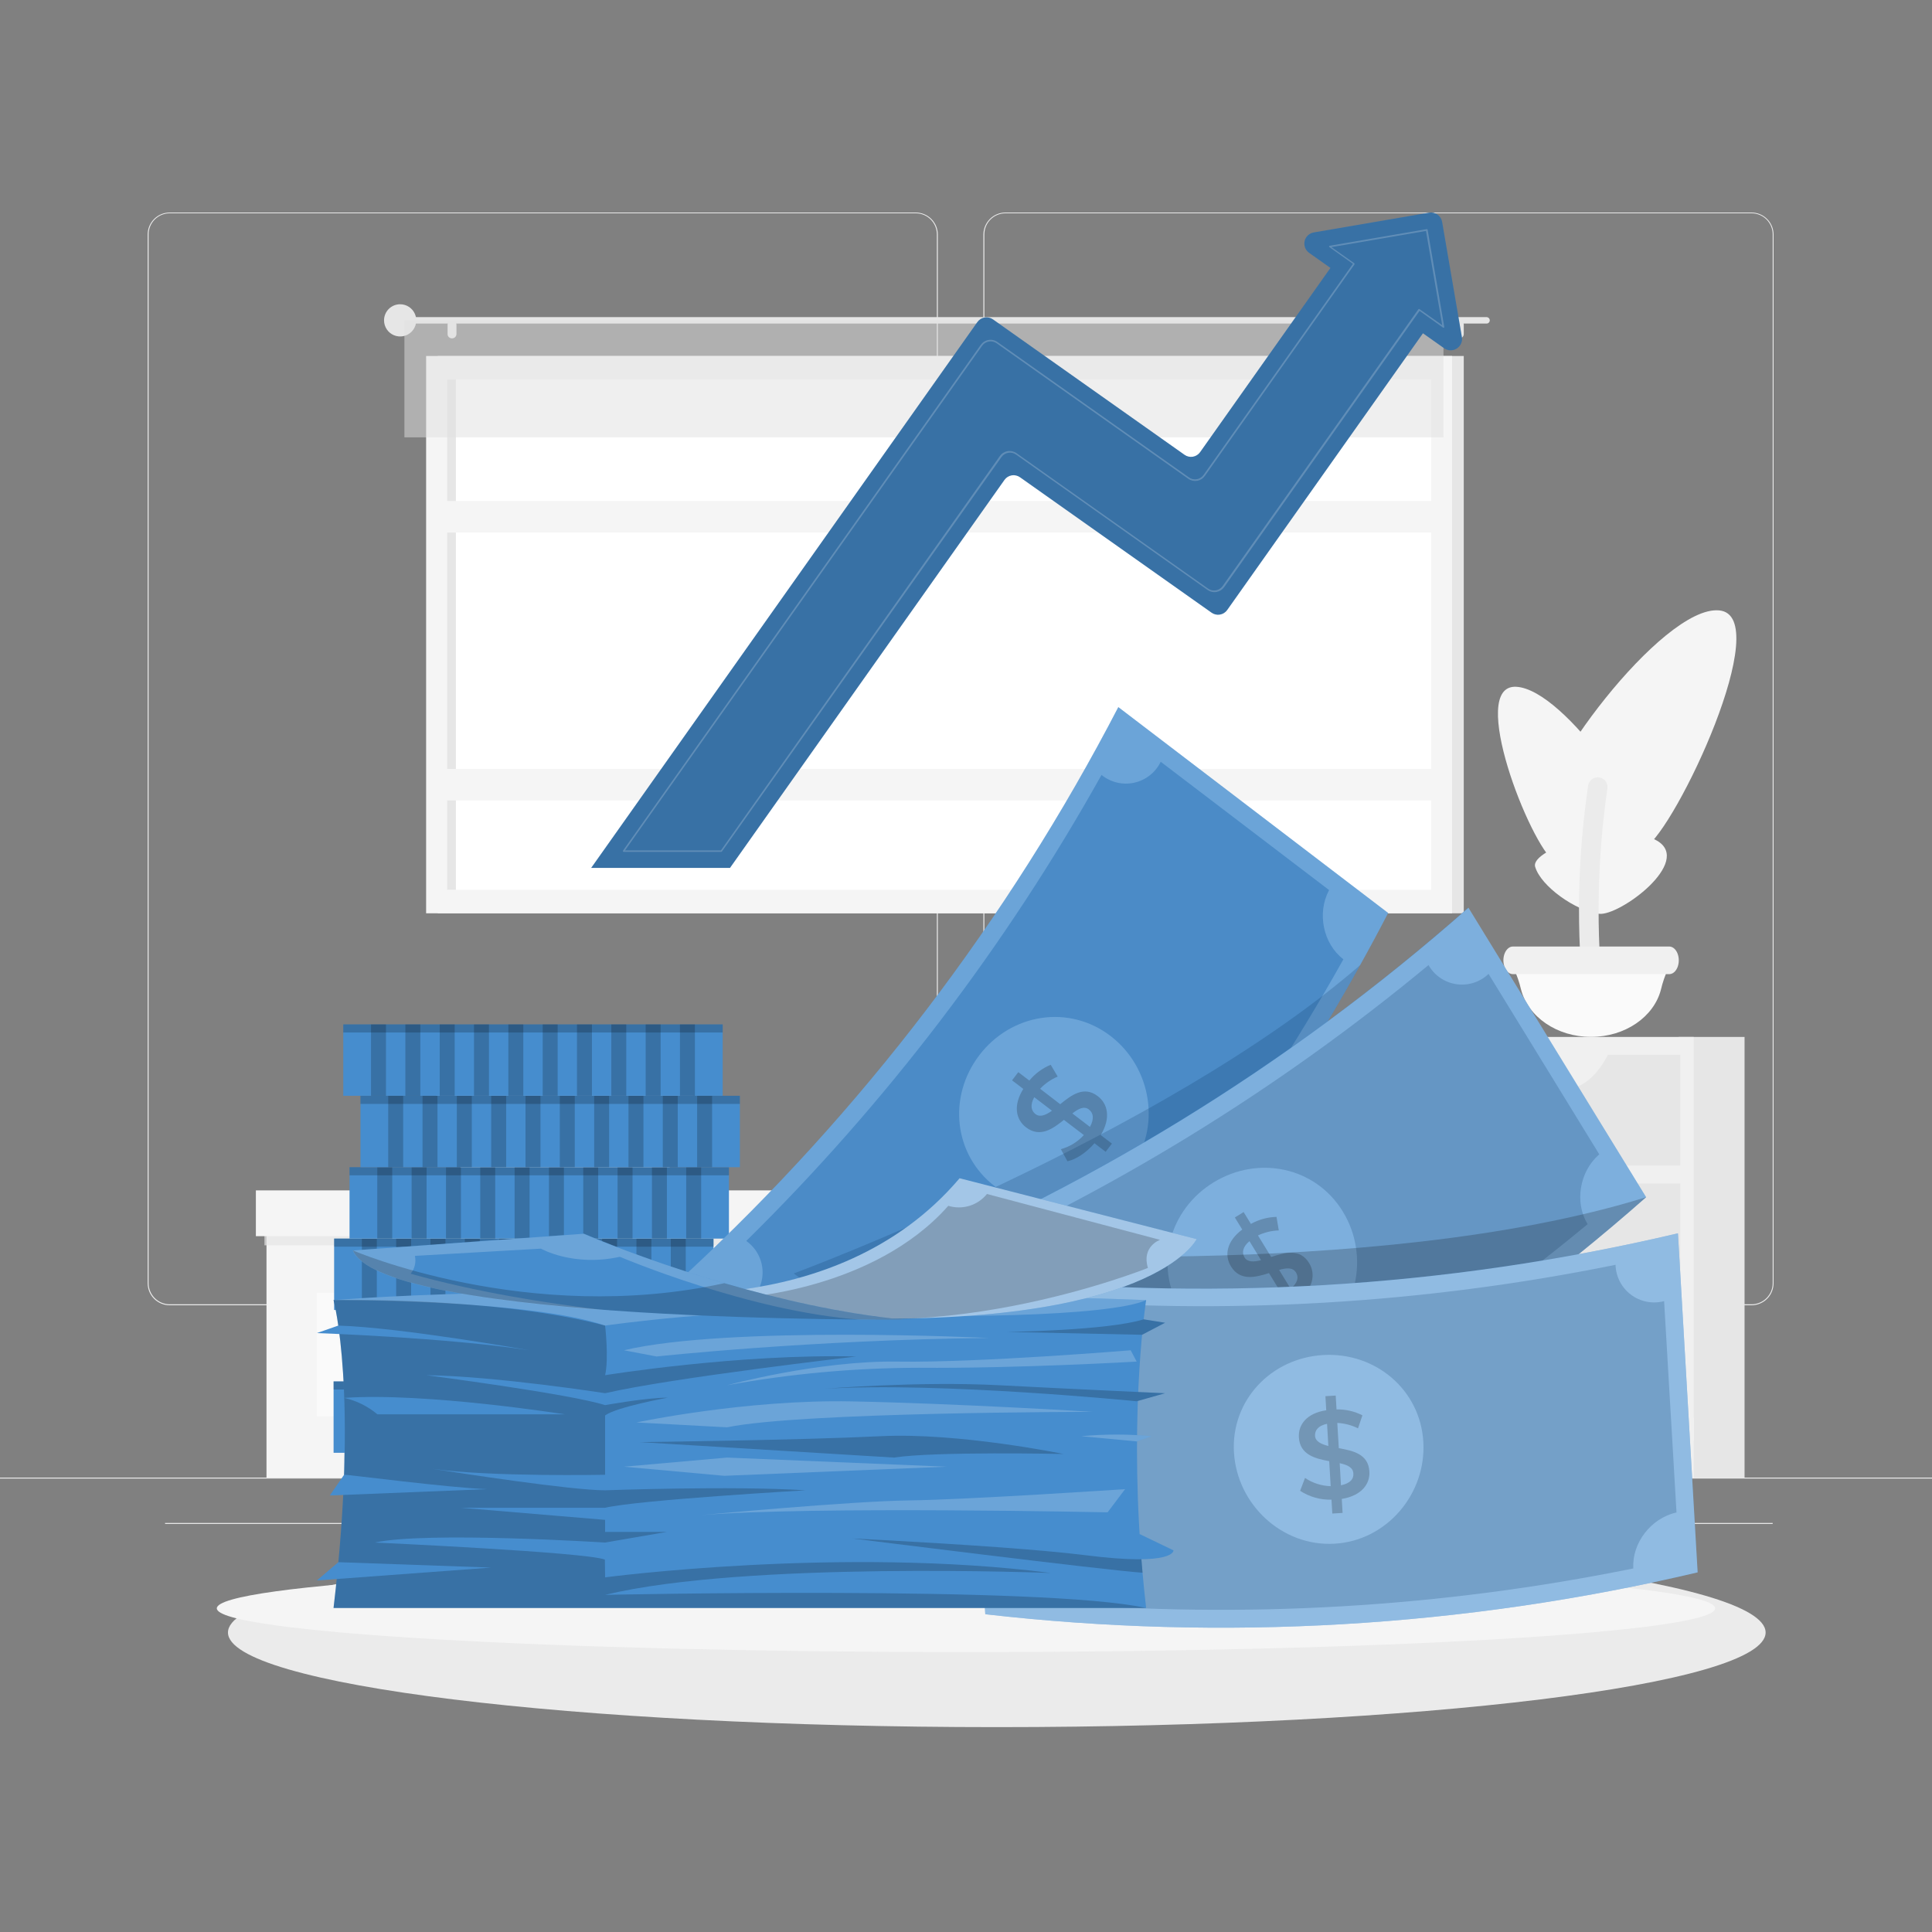 <svg xmlns="http://www.w3.org/2000/svg" width="500" height="500" viewBox="0 0 500 500" fill="none"><rect x="0" y="0" width="500" height="500" fill="#808080" stroke="none"/><path d="M257.97 446.98C367.858 446.98 456.94 436.015 456.94 422.49C456.94 408.965 367.858 398 257.97 398C148.082 398 59 408.965 59 422.49C59 436.015 148.082 446.98 257.97 446.98Z" fill="#EBEBEB"></path><path d="M500 382.4H0V382.65H500V382.4Z" fill="#EBEBEB"></path><path d="M331.22 401.211H322.53V401.461H331.22V401.211Z" fill="#EBEBEB"></path><path d="M173.22 388.779H150.04V389.029H173.22V388.779Z" fill="#EBEBEB"></path><path d="M458.77 394.141H402.1V394.391H458.77V394.141Z" fill="#EBEBEB"></path><path d="M99.39 394.141H42.72V394.391H99.39V394.141Z" fill="#EBEBEB"></path><path d="M237 337.8H43.91C42.397 337.797 40.947 337.195 39.879 336.124C38.81 335.054 38.21 333.603 38.21 332.09V60.66C38.223 59.156 38.829 57.718 39.896 56.658C40.964 55.599 42.406 55.003 43.91 55H237C238.514 55 239.967 55.602 241.038 56.672C242.108 57.743 242.71 59.196 242.71 60.71V332.09C242.71 333.604 242.108 335.057 241.038 336.128C239.967 337.198 238.514 337.8 237 337.8ZM43.91 55.2C42.464 55.203 41.077 55.779 40.056 56.803C39.034 57.826 38.46 59.214 38.46 60.66V332.09C38.46 333.536 39.034 334.924 40.056 335.947C41.077 336.971 42.464 337.547 43.91 337.55H237C238.447 337.547 239.834 336.971 240.858 335.948C241.881 334.924 242.457 333.537 242.46 332.09V60.66C242.457 59.213 241.881 57.825 240.858 56.802C239.834 55.779 238.447 55.203 237 55.2H43.91Z" fill="#EBEBEB"></path><path d="M453.31 337.8H260.21C258.696 337.797 257.246 337.195 256.175 336.125C255.105 335.054 254.503 333.604 254.5 332.09V60.66C254.516 59.155 255.124 57.717 256.193 56.658C257.262 55.598 258.705 55.002 260.21 55H453.31C454.812 55.005 456.252 55.602 457.317 56.662C458.382 57.721 458.987 59.158 459 60.66V332.09C459 333.601 458.401 335.05 457.335 336.121C456.268 337.191 454.821 337.795 453.31 337.8ZM260.21 55.2C258.763 55.203 257.375 55.779 256.352 56.802C255.329 57.825 254.753 59.213 254.75 60.66V332.09C254.753 333.537 255.329 334.924 256.352 335.948C257.375 336.971 258.763 337.547 260.21 337.55H453.31C454.757 337.547 456.145 336.971 457.168 335.948C458.191 334.924 458.767 333.537 458.77 332.09V60.66C458.767 59.213 458.191 57.825 457.168 56.802C456.145 55.779 454.757 55.203 453.31 55.2H260.21Z" fill="#EBEBEB"></path><path d="M113.3 236.359L378.82 236.359V92.129L113.3 92.129V236.359Z" fill="#E6E6E6"></path><path d="M110.28 236.359L375.8 236.359V92.129L110.28 92.129V236.359Z" fill="#F5F5F5"></path><path d="M370.39 230.281V98.211L115.7 98.211V230.281L370.39 230.281Z" fill="white"></path><path d="M117.98 230.291L117.98 98.221H115.7L115.7 230.291H117.98Z" fill="#E6E6E6"></path><path d="M112.52 207.16L373.56 207.16V199L112.52 199V207.16Z" fill="#F5F5F5"></path><path d="M112.52 137.82L373.56 137.82V129.66L112.52 129.66V137.82Z" fill="#F5F5F5"></path><path d="M104.39 82.07H384.72C384.941 82.073 385.152 82.163 385.307 82.32C385.463 82.477 385.55 82.689 385.55 82.91C385.55 83.13 385.462 83.342 385.307 83.497C385.151 83.653 384.94 83.74 384.72 83.74H104.39C104.169 83.74 103.957 83.653 103.799 83.498C103.642 83.343 103.552 83.131 103.55 82.91C103.552 82.688 103.642 82.476 103.799 82.319C103.956 82.162 104.168 82.073 104.39 82.07Z" fill="#E6E6E6"></path><path d="M99.39 82.91C99.39 83.735 99.635 84.542 100.093 85.228C100.552 85.914 101.204 86.448 101.966 86.764C102.729 87.079 103.568 87.161 104.377 86.999C105.186 86.838 105.929 86.439 106.512 85.855C107.095 85.271 107.491 84.527 107.651 83.718C107.811 82.908 107.727 82.069 107.409 81.308C107.092 80.546 106.556 79.895 105.869 79.438C105.182 78.981 104.375 78.738 103.55 78.74C103.003 78.74 102.461 78.848 101.955 79.058C101.45 79.268 100.991 79.575 100.605 79.962C100.218 80.35 99.912 80.809 99.703 81.315C99.495 81.821 99.388 82.363 99.39 82.91Z" fill="#E6E6E6"></path><path d="M377.7 87.571C377.998 87.571 378.282 87.453 378.492 87.243C378.702 87.033 378.82 86.748 378.82 86.451V84.001C378.82 83.704 378.702 83.419 378.492 83.209C378.282 82.999 377.998 82.881 377.7 82.881C377.403 82.881 377.117 82.999 376.905 83.208C376.693 83.418 376.573 83.703 376.57 84.001V86.421C376.568 86.571 376.595 86.72 376.651 86.859C376.706 86.999 376.789 87.126 376.894 87.233C377 87.34 377.125 87.425 377.263 87.483C377.402 87.541 377.55 87.571 377.7 87.571Z" fill="#E6E6E6"></path><path d="M117 87.569C117.298 87.569 117.583 87.452 117.795 87.242C118.007 87.032 118.127 86.747 118.13 86.449V83.999C118.119 83.707 117.996 83.429 117.785 83.226C117.574 83.023 117.292 82.909 117 82.909C116.851 82.903 116.702 82.926 116.562 82.977C116.423 83.028 116.295 83.107 116.186 83.209C116.077 83.31 115.989 83.432 115.928 83.568C115.867 83.704 115.833 83.85 115.83 83.999V86.419C115.825 86.573 115.853 86.726 115.91 86.869C115.968 87.012 116.054 87.141 116.164 87.249C116.274 87.357 116.405 87.441 116.548 87.496C116.692 87.551 116.846 87.576 117 87.569Z" fill="#E6E6E6"></path><path opacity="0.5" d="M104.66 113.189L373.57 113.189V82.909L104.66 82.909V113.189Z" fill="#E0E0E0"></path><path d="M364.29 87.08C366.593 87.08 368.46 85.213 368.46 82.91C368.46 80.607 366.593 78.74 364.29 78.74C361.987 78.74 360.12 80.607 360.12 82.91C360.12 85.213 361.987 87.08 364.29 87.08Z" fill="#E6E6E6"></path><path d="M295.89 382.4H312.95V268.36H295.89V382.4Z" fill="#E6E6E6"></path><path d="M300.38 382.399H295.89V366.869H305.08L300.38 382.399Z" fill="#F0F0F0"></path><path d="M434.43 382.4H451.49V268.36H434.43V382.4Z" fill="#E6E6E6"></path><path d="M295.89 372.869H438.34V268.359H295.89V372.869Z" fill="#F0F0F0"></path><path d="M299.37 301.641H434.86V272.981H299.37V301.641Z" fill="#E6E6E6"></path><path d="M326.25 281.889H405C409.37 281.889 413.56 278.359 416.57 272.109H314.68C317.69 278.359 321.87 281.889 326.25 281.889Z" fill="#F0F0F0"></path><path d="M433.86 382.399H438.34V366.869H429.15L433.86 382.399Z" fill="#F0F0F0"></path><path d="M299.37 334.939H434.86V306.279H299.37V334.939Z" fill="#E6E6E6"></path><path d="M326.25 315.19H405C409.37 315.19 413.56 311.65 416.57 305.41H314.68C317.69 311.65 321.87 315.19 326.25 315.19Z" fill="#F0F0F0"></path><path d="M299.37 368.24H434.86V339.58H299.37V368.24Z" fill="#E6E6E6"></path><path d="M326.25 348.479H405C409.37 348.479 413.56 344.939 416.57 338.699H314.68C317.69 344.939 321.87 348.479 326.25 348.479Z" fill="#F0F0F0"></path><path d="M399.22 211.179C396.52 202.089 430.15 156.609 444.91 157.969C459.67 159.329 433.72 214.499 425.75 219.379C416.76 224.889 402.16 221.069 399.22 211.179Z" fill="#F5F5F5"></path><path d="M397.29 224.29C395.99 219.65 419.5 212.1 428.84 217.57C438.18 223.04 419.11 237.13 413.84 236.49C407.83 235.77 398.71 229.34 397.29 224.29Z" fill="#F5F5F5"></path><path d="M425.85 220.13C429.1 214.03 405.16 178.4 392.4 177.74C379.64 177.08 396.03 218.74 402.32 223.01C409.43 227.86 422.3 226.76 425.85 220.13Z" fill="#F5F5F5"></path><path d="M413.58 201.17H413.53C412.923 201.161 412.334 201.371 411.871 201.763C411.407 202.155 411.102 202.701 411.01 203.3C408.238 222.099 407.902 241.176 410.01 260.06C410.08 260.662 410.366 261.217 410.815 261.624C411.264 262.03 411.845 262.26 412.45 262.27H412.5C412.853 262.275 413.204 262.205 413.528 262.064C413.853 261.923 414.143 261.715 414.381 261.452C414.618 261.19 414.797 260.881 414.906 260.544C415.014 260.207 415.05 259.852 415.01 259.5C413.001 241.032 413.334 222.385 416 204C416.05 203.651 416.025 203.296 415.926 202.958C415.828 202.619 415.659 202.306 415.43 202.038C415.201 201.77 414.917 201.555 414.598 201.405C414.279 201.255 413.932 201.175 413.58 201.17Z" fill="#EBEBEB"></path><path d="M411.75 268.35C420.59 268.35 428.04 263.15 429.85 256.1C430.293 254.217 430.927 252.385 431.74 250.63L431.88 250.34H391.62L391.76 250.63C392.574 252.385 393.207 254.217 393.65 256.1C395.46 263.15 402.92 268.35 411.75 268.35Z" fill="#FAFAFA"></path><path d="M391.54 252.111H432C433.13 252.111 434.11 251.011 434.39 249.431C434.79 247.161 433.61 244.961 432 244.961H391.54C389.93 244.961 388.75 247.161 389.16 249.431C389.44 251.001 390.42 252.111 391.54 252.111Z" fill="#F0F0F0"></path><path d="M266.91 310.561H217.1V382.401H266.91V310.561Z" fill="#F0F0F0"></path><path d="M68.97 382.4H217.11V310.56H68.97V382.4Z" fill="#F5F5F5"></path><path d="M81.98 366.49H113.3V334.6H81.98V366.49Z" fill="#FAFAFA"></path><path d="M124.5 366.49H155.82V334.6H124.5V366.49Z" fill="#FAFAFA"></path><g style="mix-blend-mode:multiply" opacity="0.7"><path d="M266.91 318.199H68.44V322.289H266.91V318.199Z" fill="#E6E6E6"></path></g><path d="M269.66 308.08H217.1V319.93H269.66V308.08Z" fill="#F0F0F0"></path><path d="M66.22 319.92H217.11V308.07H66.22V319.92Z" fill="#F5F5F5"></path><path d="M108.9 287.91C108.9 287.91 109.85 308.08 146.2 308.08C182.55 308.08 183.5 287.91 183.5 287.91H108.9Z" fill="#F0F0F0"></path><path d="M108.9 274.551C108.9 274.551 109.85 294.721 146.2 294.721C182.55 294.721 183.5 274.551 183.5 274.551H108.9Z" fill="#F0F0F0"></path><path d="M250 427.56C357.083 427.56 443.89 422.492 443.89 416.24C443.89 409.988 357.083 404.92 250 404.92C142.918 404.92 56.11 409.988 56.11 416.24C56.11 422.492 142.918 427.56 250 427.56Z" fill="#F5F5F5"></path><path d="M191.34 394.459H93.15V412.939H191.34V394.459Z" fill="#468DCE"></path><path opacity="0.2" d="M191.34 394.459H93.15V396.559H191.34V394.459Z" fill="black"></path><path opacity="0.2" d="M104.21 394.459H100.34V412.939H104.21V394.459Z" fill="black"></path><path opacity="0.2" d="M113.09 394.459H109.22V412.939H113.09V394.459Z" fill="black"></path><path opacity="0.2" d="M121.98 394.459H118.11V412.939H121.98V394.459Z" fill="black"></path><path opacity="0.2" d="M130.86 394.459H126.99V412.939H130.86V394.459Z" fill="black"></path><path opacity="0.2" d="M139.74 394.459H135.87V412.939H139.74V394.459Z" fill="black"></path><path opacity="0.2" d="M148.63 394.459H144.76V412.939H148.63V394.459Z" fill="black"></path><path opacity="0.2" d="M157.51 394.459H153.64V412.939H157.51V394.459Z" fill="black"></path><path opacity="0.2" d="M166.391 394.459H162.521V412.939H166.391V394.459Z" fill="black"></path><path opacity="0.2" d="M175.28 394.459H171.41V412.939H175.28V394.459Z" fill="black"></path><path opacity="0.2" d="M184.16 394.459H180.29V412.939H184.16V394.459Z" fill="black"></path><path d="M187.35 375.979H89.16V394.458H187.35V375.979Z" fill="#468DCE"></path><path opacity="0.2" d="M187.35 375.979H89.16V378.078H187.35V375.979Z" fill="black"></path><path opacity="0.2" d="M100.21 375.979H96.34V394.458H100.21V375.979Z" fill="black"></path><path opacity="0.2" d="M109.1 375.979H105.23V394.458H109.1V375.979Z" fill="black"></path><path opacity="0.2" d="M117.98 375.979H114.11V394.458H117.98V375.979Z" fill="black"></path><path opacity="0.2" d="M126.86 375.979H122.99V394.458H126.86V375.979Z" fill="black"></path><path opacity="0.2" d="M135.75 375.979H131.88V394.458H135.75V375.979Z" fill="black"></path><path opacity="0.2" d="M144.63 375.979H140.76V394.458H144.63V375.979Z" fill="black"></path><path opacity="0.2" d="M153.51 375.979H149.64V394.458H153.51V375.979Z" fill="black"></path><path opacity="0.2" d="M162.4 375.979H158.53V394.458H162.4V375.979Z" fill="black"></path><path opacity="0.2" d="M171.28 375.979H167.41V394.458H171.28V375.979Z" fill="black"></path><path opacity="0.2" d="M180.16 375.979H176.29V394.458H180.16V375.979Z" fill="black"></path><path d="M184.52 357.5H86.33V375.98H184.52V357.5Z" fill="#468DCE"></path><path opacity="0.2" d="M184.52 357.5H86.33V359.6H184.52V357.5Z" fill="black"></path><path opacity="0.2" d="M97.391 357.5H93.52V375.98H97.391V357.5Z" fill="black"></path><path opacity="0.2" d="M106.27 357.5H102.4V375.98H106.27V357.5Z" fill="black"></path><path opacity="0.2" d="M115.16 357.5H111.29V375.98H115.16V357.5Z" fill="black"></path><path opacity="0.2" d="M124.04 357.5H120.17V375.98H124.04V357.5Z" fill="black"></path><path opacity="0.2" d="M132.92 357.5H129.05V375.98H132.92V357.5Z" fill="black"></path><path opacity="0.2" d="M141.81 357.5H137.94V375.98H141.81V357.5Z" fill="black"></path><path opacity="0.2" d="M150.69 357.5H146.82V375.98H150.69V357.5Z" fill="black"></path><path opacity="0.2" d="M159.57 357.5H155.7V375.98H159.57V357.5Z" fill="black"></path><path opacity="0.2" d="M168.46 357.5H164.59V375.98H168.46V357.5Z" fill="black"></path><path opacity="0.2" d="M177.34 357.5H173.47V375.98H177.34V357.5Z" fill="black"></path><path d="M188.97 339.029H90.78V357.509H188.97V339.029Z" fill="#468DCE"></path><path opacity="0.2" d="M188.97 339.029H90.78V341.129H188.97V339.029Z" fill="black"></path><path opacity="0.2" d="M101.83 339.029H97.96V357.509H101.83V339.029Z" fill="black"></path><path opacity="0.2" d="M110.72 339.029H106.85V357.509H110.72V339.029Z" fill="black"></path><path opacity="0.2" d="M119.6 339.029H115.73V357.509H119.6V339.029Z" fill="black"></path><path opacity="0.2" d="M128.48 339.029H124.61V357.509H128.48V339.029Z" fill="black"></path><path opacity="0.2" d="M137.37 339.029H133.5V357.509H137.37V339.029Z" fill="black"></path><path opacity="0.2" d="M146.25 339.029H142.38V357.509H146.25V339.029Z" fill="black"></path><path opacity="0.2" d="M155.13 339.029H151.26V357.509H155.13V339.029Z" fill="black"></path><path opacity="0.2" d="M164.02 339.029H160.15V357.509H164.02V339.029Z" fill="black"></path><path opacity="0.2" d="M172.9 339.029H169.03V357.509H172.9V339.029Z" fill="black"></path><path opacity="0.2" d="M181.78 339.029H177.91V357.509H181.78V339.029Z" fill="black"></path><path d="M86.47 339.02H184.66V320.54H86.47V339.02Z" fill="#468DCE"></path><path opacity="0.2" d="M86.47 322.639H184.66V320.539H86.47V322.639Z" fill="black"></path><path opacity="0.2" d="M173.6 339.02H177.47V320.54H173.6V339.02Z" fill="black"></path><path opacity="0.2" d="M164.71 339.02H168.58V320.54H164.71V339.02Z" fill="black"></path><path opacity="0.2" d="M155.83 339.02H159.7V320.54H155.83V339.02Z" fill="black"></path><path opacity="0.2" d="M146.95 339.02H150.82V320.54H146.95V339.02Z" fill="black"></path><path opacity="0.2" d="M138.06 339.02H141.93V320.54H138.06V339.02Z" fill="black"></path><path opacity="0.2" d="M129.18 339.02H133.05V320.54H129.18V339.02Z" fill="black"></path><path opacity="0.2" d="M120.3 339.02H124.17V320.54H120.3V339.02Z" fill="black"></path><path opacity="0.2" d="M111.41 339.02H115.28V320.54H111.41V339.02Z" fill="black"></path><path opacity="0.2" d="M102.53 339.02H106.4V320.54H102.53V339.02Z" fill="black"></path><path opacity="0.2" d="M93.65 339.02H97.52V320.54H93.65V339.02Z" fill="black"></path><path d="M90.46 320.549H188.65V302.069H90.46V320.549Z" fill="#468DCE"></path><path opacity="0.2" d="M90.46 304.17H188.65V302.07H90.46V304.17Z" fill="black"></path><path opacity="0.2" d="M177.59 320.549H181.46V302.069H177.59V320.549Z" fill="black"></path><path opacity="0.2" d="M168.72 320.549H172.59V302.069H168.72V320.549Z" fill="black"></path><path opacity="0.2" d="M159.83 320.549H163.7V302.069H159.83V320.549Z" fill="black"></path><path opacity="0.2" d="M150.941 320.549H154.811V302.069H150.941V320.549Z" fill="black"></path><path opacity="0.2" d="M142.07 320.549H145.94V302.069H142.07V320.549Z" fill="black"></path><path opacity="0.2" d="M133.18 320.549H137.05V302.069H133.18V320.549Z" fill="black"></path><path opacity="0.2" d="M124.29 320.549H128.16V302.069H124.29V320.549Z" fill="black"></path><path opacity="0.2" d="M115.42 320.549H119.29V302.069H115.42V320.549Z" fill="black"></path><path opacity="0.2" d="M106.53 320.549H110.4V302.069H106.53V320.549Z" fill="black"></path><path opacity="0.2" d="M97.64 320.549H101.51V302.069H97.64V320.549Z" fill="black"></path><path d="M93.29 302.07H191.48V283.59H93.29V302.07Z" fill="#468DCE"></path><path opacity="0.2" d="M93.29 285.689H191.48V283.589H93.29V285.689Z" fill="black"></path><path opacity="0.2" d="M180.42 302.07H184.29V283.59H180.42V302.07Z" fill="black"></path><path opacity="0.2" d="M171.53 302.07H175.4V283.59H171.53V302.07Z" fill="black"></path><path opacity="0.2" d="M162.65 302.07H166.521V283.59H162.65V302.07Z" fill="black"></path><path opacity="0.2" d="M153.77 302.07H157.64V283.59H153.77V302.07Z" fill="black"></path><path opacity="0.2" d="M144.88 302.07H148.75V283.59H144.88V302.07Z" fill="black"></path><path opacity="0.2" d="M136 302.07H139.87V283.59H136V302.07Z" fill="black"></path><path opacity="0.2" d="M127.12 302.07H130.99V283.59H127.12V302.07Z" fill="black"></path><path opacity="0.2" d="M118.23 302.07H122.1V283.59H118.23V302.07Z" fill="black"></path><path opacity="0.2" d="M109.35 302.07H113.22V283.59H109.35V302.07Z" fill="black"></path><path opacity="0.2" d="M100.47 302.07H104.34V283.59H100.47V302.07Z" fill="black"></path><path d="M88.84 283.59H187.03V265.11H88.84V283.59Z" fill="#468DCE"></path><path opacity="0.2" d="M88.84 267.209H187.03V265.109H88.84V267.209Z" fill="black"></path><path opacity="0.2" d="M175.97 283.59H179.84V265.11H175.97V283.59Z" fill="black"></path><path opacity="0.2" d="M167.1 283.59H170.97V265.11H167.1V283.59Z" fill="black"></path><path opacity="0.2" d="M158.21 283.59H162.08V265.11H158.21V283.59Z" fill="black"></path><path opacity="0.2" d="M149.32 283.59H153.19V265.11H149.32V283.59Z" fill="black"></path><path opacity="0.2" d="M140.45 283.59H144.32V265.11H140.45V283.59Z" fill="black"></path><path opacity="0.2" d="M131.56 283.59H135.43V265.11H131.56V283.59Z" fill="black"></path><path opacity="0.2" d="M122.67 283.59H126.54V265.11H122.67V283.59Z" fill="black"></path><path opacity="0.2" d="M113.8 283.59H117.67V265.11H113.8V283.59Z" fill="black"></path><path opacity="0.2" d="M104.91 283.59H108.78V265.11H104.91V283.59Z" fill="black"></path><path opacity="0.2" d="M96.02 283.59H99.89V265.11H96.02V283.59Z" fill="black"></path><path d="M369.849 55.04L340.013 60.152C339.439 60.249 338.906 60.514 338.484 60.914C338.061 61.314 337.766 61.831 337.638 62.399C337.51 62.966 337.553 63.559 337.763 64.103C337.973 64.645 338.34 65.114 338.817 65.448L344.318 69.341L310.587 117.022C310.368 117.332 310.09 117.596 309.768 117.798C309.447 118 309.089 118.137 308.714 118.201C308.34 118.264 307.957 118.254 307.587 118.169C307.216 118.084 306.866 117.928 306.557 117.708L256.979 82.659C256.351 82.217 255.573 82.042 254.817 82.172C254.06 82.302 253.385 82.727 252.941 83.353L153 224.612H188.917L259.95 124.199C260.17 123.889 260.448 123.625 260.769 123.423C261.091 123.221 261.449 123.084 261.823 123.02C262.198 122.956 262.581 122.967 262.951 123.052C263.322 123.136 263.671 123.293 263.981 123.513L313.559 158.562C313.87 158.781 314.22 158.938 314.592 159.022C314.963 159.106 315.347 159.116 315.722 159.052C316.097 158.988 316.455 158.85 316.777 158.647C317.099 158.444 317.378 158.179 317.597 157.868L368.257 86.248L373.766 90.141C374.24 90.469 374.801 90.649 375.377 90.66C375.954 90.671 376.521 90.513 377.008 90.204C377.495 89.896 377.881 89.451 378.117 88.925C378.354 88.399 378.43 87.815 378.337 87.246L373.217 57.409C373.079 56.651 372.649 55.978 372.019 55.534C371.389 55.091 370.609 54.913 369.849 55.04Z" fill="#468DCE"></path><path opacity="0.2" d="M369.849 55.04L340.013 60.152C339.439 60.249 338.906 60.514 338.484 60.914C338.061 61.314 337.766 61.831 337.638 62.399C337.51 62.966 337.553 63.559 337.763 64.103C337.973 64.645 338.34 65.114 338.817 65.448L344.318 69.341L310.587 117.022C310.368 117.332 310.09 117.596 309.768 117.798C309.447 118 309.089 118.137 308.714 118.201C308.34 118.264 307.957 118.254 307.587 118.169C307.216 118.084 306.866 117.928 306.557 117.708L256.979 82.659C256.351 82.217 255.573 82.042 254.817 82.172C254.06 82.302 253.385 82.727 252.941 83.353L153 224.612H188.917L259.95 124.199C260.17 123.889 260.448 123.625 260.769 123.423C261.091 123.221 261.449 123.084 261.823 123.02C262.198 122.956 262.581 122.967 262.951 123.052C263.322 123.136 263.671 123.293 263.981 123.513L313.559 158.562C313.87 158.781 314.22 158.938 314.592 159.022C314.963 159.106 315.347 159.116 315.722 159.052C316.097 158.988 316.455 158.85 316.777 158.647C317.099 158.444 317.378 158.179 317.597 157.868L368.257 86.248L373.766 90.141C374.24 90.469 374.801 90.649 375.377 90.66C375.954 90.671 376.521 90.513 377.008 90.204C377.495 89.896 377.881 89.451 378.117 88.925C378.354 88.399 378.43 87.815 378.337 87.246L373.217 57.409C373.079 56.651 372.649 55.978 372.019 55.534C371.389 55.091 370.609 54.913 369.849 55.04Z" fill="black"></path><path opacity="0.2" d="M186.669 220.461H161.389C161.354 220.459 161.32 220.449 161.291 220.43C161.261 220.411 161.237 220.385 161.221 220.354C161.203 220.324 161.193 220.29 161.193 220.255C161.193 220.22 161.203 220.186 161.221 220.156L253.809 89.258C254.042 88.925 254.337 88.641 254.679 88.422C255.022 88.204 255.404 88.054 255.804 87.984C256.204 87.913 256.614 87.922 257.01 88.01C257.407 88.098 257.782 88.263 258.114 88.496L307.685 123.545C307.976 123.756 308.307 123.907 308.657 123.989C309.007 124.071 309.371 124.082 309.725 124.021C310.08 123.961 310.419 123.831 310.723 123.637C311.027 123.444 311.289 123.193 311.494 122.897L350.131 68.283L344.036 63.947C344.003 63.927 343.978 63.897 343.964 63.861C343.95 63.825 343.949 63.786 343.96 63.749C343.968 63.713 343.987 63.68 344.014 63.654C344.041 63.628 344.075 63.611 344.112 63.605L369.255 59.3C369.279 59.295 369.304 59.296 369.328 59.301C369.352 59.307 369.374 59.317 369.394 59.331C369.414 59.345 369.431 59.363 369.444 59.384C369.456 59.405 369.465 59.428 369.469 59.452L373.773 84.596C373.779 84.633 373.774 84.671 373.759 84.706C373.745 84.741 373.72 84.772 373.69 84.794C373.658 84.814 373.621 84.825 373.583 84.825C373.545 84.825 373.508 84.814 373.476 84.794L367.381 80.458L316.828 151.926C316.596 152.258 316.3 152.542 315.959 152.76C315.617 152.978 315.236 153.126 314.837 153.197C314.438 153.268 314.029 153.259 313.633 153.172C313.237 153.085 312.863 152.92 312.53 152.688L262.952 117.64C262.662 117.435 262.335 117.289 261.988 117.21C261.641 117.131 261.283 117.122 260.932 117.182C260.582 117.242 260.247 117.371 259.947 117.561C259.646 117.75 259.386 117.997 259.181 118.287L186.829 220.377C186.811 220.402 186.787 220.423 186.759 220.438C186.731 220.453 186.701 220.46 186.669 220.461ZM161.754 220.08H186.57L258.754 118.036C259.224 117.365 259.942 116.907 260.749 116.764C261.556 116.622 262.387 116.805 263.059 117.274L312.637 152.322C312.927 152.528 313.255 152.674 313.601 152.752C313.948 152.831 314.307 152.84 314.657 152.78C315.007 152.72 315.342 152.591 315.643 152.402C315.943 152.212 316.204 151.965 316.409 151.675L367.068 80.054C367.081 80.033 367.099 80.015 367.12 80.002C367.142 79.989 367.166 79.981 367.19 79.978C367.213 79.967 367.238 79.962 367.263 79.962C367.288 79.962 367.313 79.967 367.335 79.978L373.24 84.154L369.042 59.765L344.577 63.955L350.482 68.13C350.521 68.161 350.548 68.204 350.558 68.252C350.577 68.299 350.577 68.351 350.558 68.397L311.814 123.171C311.582 123.503 311.285 123.785 310.943 124.001C310.6 124.217 310.218 124.362 309.818 124.429C309.018 124.562 308.197 124.376 307.532 123.91L257.962 88.862C257.67 88.651 257.34 88.5 256.989 88.418C256.639 88.336 256.276 88.325 255.921 88.386C255.566 88.446 255.227 88.576 254.923 88.769C254.62 88.963 254.357 89.214 254.152 89.51L161.754 220.08Z" fill="white"></path><path d="M359.25 236.28C330.703 291.334 292.837 341.029 247.33 383.16L177.42 329.88C222.958 287.758 260.852 238.063 289.42 183L359.25 236.28Z" fill="#468DCE"></path><path opacity="0.2" d="M359.25 236.28C356.903 240.82 354.483 245.32 351.99 249.78C324.391 299.505 289.064 344.526 247.33 383.16L177.42 329.88C222.958 287.758 260.852 238.063 289.42 183L359.25 236.28Z" fill="white"></path><path opacity="0.3" d="M300.35 197.231C299.684 198.577 298.723 199.757 297.539 200.681C296.355 201.605 294.977 202.251 293.509 202.57C292.041 202.889 290.52 202.873 289.059 202.523C287.598 202.174 286.235 201.499 285.07 200.551C260.283 244.901 229.328 285.509 193.13 321.161C194.361 322.025 195.38 323.158 196.109 324.473C196.839 325.788 197.261 327.252 197.342 328.754C197.424 330.256 197.164 331.757 196.582 333.144C195.999 334.531 195.11 335.767 193.98 336.761L237.55 369.971C239.999 367.739 243.138 366.413 246.446 366.213C249.753 366.013 253.029 366.951 255.73 368.871C291.931 333.222 322.886 292.613 347.67 248.261C342.42 244.261 340.81 236.321 343.92 230.441L343.97 230.351L300.39 197.141L300.35 197.231ZM292.35 302.761C284.12 313.531 268.27 315.261 257.54 307.081C246.81 298.901 245.21 283.881 253.45 273.081C261.69 262.281 276.62 259.881 287.37 268.081C298.12 276.281 300.64 291.991 292.39 302.761H292.35Z" fill="#00529D"></path><g opacity="0.2"><path d="M284.87 293.761L287.76 295.961L286.14 298.081L283.25 295.871C281.16 298.291 278.43 300.091 276.25 300.531L274.55 297.401C276.843 296.78 278.908 295.513 280.5 293.751L275.34 289.821C272.46 292.161 269.13 294.501 265.55 291.761C262.92 289.761 262.13 286.131 264.83 281.811L261.92 279.591C262.46 278.891 263 278.181 263.53 277.471L266.39 279.651C267.873 277.857 269.771 276.453 271.92 275.561L273.73 278.621C272.011 279.344 270.462 280.416 269.18 281.771L274.38 285.771C277.26 283.421 280.5 280.941 284.08 283.671C286.7 285.641 287.54 289.341 284.87 293.761ZM272.25 287.451L267.66 283.951C266.54 286.001 266.86 287.481 268 288.341C269.14 289.201 270.64 288.611 272.25 287.451ZM281.85 287.161C280.59 286.161 279.14 286.891 277.52 288.161L282.08 291.641C283.25 289.481 282.94 288.011 281.83 287.161H281.85Z" fill="black"></path></g><path opacity="0.2" d="M352.02 249.76C324.414 299.494 289.076 344.522 247.33 383.16C247.33 383.16 217.71 337.97 205.42 329.57C205.42 329.57 300.84 294.16 352.02 249.76Z" fill="#06345F"></path><path d="M426.01 309.83C379.505 350.866 326.244 383.539 268.59 406.4L222.59 331.48C280.243 308.621 333.5 275.948 380 234.91C395.347 259.89 410.683 284.864 426.01 309.83Z" fill="#468DCE"></path><path opacity="0.3" d="M426.01 309.83C379.505 350.866 326.244 383.538 268.59 406.4L248.72 374.02C240.053 359.853 231.357 345.677 222.63 331.49C280.283 308.631 333.54 275.958 380.04 234.92C395.36 259.893 410.683 284.863 426.01 309.83Z" fill="white"></path><path opacity="0.2" d="M385.14 252.14C384.041 253.166 382.723 253.93 381.285 254.373C379.848 254.816 378.329 254.927 376.842 254.698C375.356 254.469 373.941 253.906 372.703 253.05C371.466 252.195 370.439 251.07 369.7 249.76C330.573 282.173 287.046 308.873 240.42 329.06C241.257 330.31 241.799 331.734 242.005 333.224C242.211 334.714 242.076 336.231 241.61 337.661C241.144 339.091 240.359 340.397 239.314 341.48C238.27 342.562 236.993 343.393 235.58 343.91L264.25 390.57C267.34 389.373 270.746 389.271 273.903 390.279C277.059 391.286 279.775 393.344 281.6 396.11C328.23 375.93 371.758 349.23 410.88 316.81C407.42 311.19 408.79 303.2 413.81 298.81L413.89 298.74L385.25 252.07L385.14 252.14ZM339.64 347.68C328.07 354.76 312.64 350.68 305.64 339.15C298.64 327.62 302.52 313.06 314.09 305.99C325.66 298.92 340.46 301.99 347.53 313.56C354.6 325.13 351.25 340.62 339.64 347.68Z" fill="#06345F"></path><g opacity="0.2"><path d="M335.88 336.55L337.78 339.65L335.5 341.04C334.88 340.04 334.25 339.04 333.62 337.98C330.8 339.47 327.62 340.17 325.39 339.79C325.24 338.61 325.09 337.43 324.93 336.25C327.29 336.497 329.672 336.06 331.79 334.99C330.663 333.15 329.537 331.31 328.41 329.47C324.87 330.61 320.93 331.58 318.57 327.74C316.84 324.92 317.41 321.25 321.49 318.2L319.58 315.08L321.85 313.68L323.73 316.75C325.759 315.614 328.035 314.989 330.36 314.93C330.56 316.1 330.75 317.27 330.95 318.43C329.084 318.494 327.25 318.936 325.56 319.73L328.98 325.31C332.52 324.16 336.43 323.02 338.78 326.85C340.51 329.67 339.95 333.42 335.88 336.55ZM326.36 326.13C325.353 324.49 324.353 322.85 323.36 321.21C321.57 322.72 321.36 324.21 322.09 325.43C322.82 326.65 324.46 326.64 326.36 326.13ZM335.41 329.33C334.58 327.97 332.98 328.1 331.03 328.65L334.03 333.54C335.87 331.99 336.14 330.51 335.41 329.33Z" fill="black"></path></g><path opacity="0.2" d="M426.01 309.83C379.505 350.866 326.244 383.539 268.59 406.4L248.72 374.02L245.25 323.85C245.25 323.85 355.55 331.81 426.01 309.83Z" fill="black"></path><path d="M439.35 406.93C378.982 421.153 316.607 424.817 254.99 417.76C253.283 388.513 251.57 359.263 249.85 330.01C311.48 337.082 373.87 333.417 434.25 319.18C435.936 348.433 437.636 377.683 439.35 406.93Z" fill="#468DCE"></path><path opacity="0.4" d="M439.35 406.93C378.982 421.153 316.607 424.817 254.99 417.76C253.283 388.513 251.57 359.263 249.85 330.01C311.48 337.082 373.87 333.417 434.25 319.18C435.936 348.433 437.636 377.683 439.35 406.93Z" fill="white"></path><path opacity="0.2" d="M430.57 336.76C429.115 337.132 427.594 337.17 426.122 336.874C424.65 336.577 423.263 335.953 422.065 335.047C420.867 334.141 419.888 332.977 419.202 331.641C418.516 330.305 418.139 328.832 418.1 327.33C368.306 337.43 317.331 340.41 266.7 336.18C266.846 337.677 266.651 339.188 266.129 340.599C265.606 342.009 264.771 343.283 263.685 344.324C262.599 345.365 261.29 346.145 259.859 346.607C258.427 347.069 256.909 347.2 255.42 346.99C256.493 365.223 257.56 383.457 258.62 401.69C261.909 402.09 264.962 403.606 267.27 405.984C269.577 408.363 270.999 411.46 271.3 414.76C321.931 418.99 372.906 416.01 422.7 405.91C422.31 399.32 427.29 392.91 433.78 391.45H433.88L430.67 336.76H430.57ZM345.35 399.51C331.81 400.28 320.17 389.39 319.35 375.92C318.53 362.45 328.92 351.45 342.46 350.68C356 349.91 367.57 359.68 368.36 373.15C369.15 386.62 358.88 398.76 345.35 399.51Z" fill="#06345F"></path><g opacity="0.2"><path d="M347.25 387.92L347.46 391.54L344.8 391.7L344.59 388.11C341.713 388.191 338.88 387.392 336.47 385.82C336.9 384.71 337.32 383.6 337.74 382.49C339.706 383.817 342.009 384.556 344.38 384.62C344.26 382.46 344.133 380.303 344 378.15C340.35 377.48 336.41 376.48 336.15 371.98C335.96 368.68 338.2 365.72 343.23 364.98L343.02 361.33L345.68 361.17L345.89 364.76C348.216 364.705 350.518 365.231 352.59 366.29L351.45 369.65C349.778 368.822 347.953 368.345 346.09 368.25L346.48 374.79C350.13 375.44 354.12 376.28 354.39 380.79C354.62 384.04 352.36 387.09 347.25 387.92ZM343.78 374.23C343.66 372.317 343.546 370.4 343.44 368.48C341.15 368.96 340.25 370.17 340.33 371.6C340.41 373.03 341.9 373.76 343.82 374.23H343.78ZM350.25 381.33C350.16 379.75 348.69 379.1 346.71 378.67L347.04 384.4C349.43 383.89 350.37 382.76 350.25 381.33Z" fill="black"></path></g><path d="M295.69 407.02C295.95 410.014 296.26 413.057 296.62 416.15H86.32C92.9 360.56 86.32 336.46 86.32 336.46C156.6 331.17 296.62 336.46 296.62 336.46C296.62 336.46 292.39 363.24 295.24 401.59C295.374 403.37 295.524 405.18 295.69 407.02Z" fill="#468DCE"></path><path opacity="0.2" d="M296.62 336.46C287.41 340.76 242.36 341.37 216.44 339.76C190.52 338.15 156.6 343.06 156.6 343.06C136.96 336.28 86.32 336.46 86.32 336.46C156.6 331.17 296.62 336.46 296.62 336.46Z" fill="white"></path><path opacity="0.2" d="M86.32 416.15C92.9 360.56 86.32 336.46 86.32 336.46C86.32 336.46 128.01 335.55 156.6 343.06C156.6 343.06 157.6 351.54 156.6 355.9C156.6 355.9 190.99 350.32 221.6 351.06C221.6 351.06 174.22 356.51 156.6 360.56C156.6 360.56 128.26 356.14 110.33 355.9C110.33 355.9 147.61 360.75 156.6 363.65C156.6 363.65 167.26 361.71 172.84 361.71C172.84 361.71 159.49 364.14 156.6 366.31V381.67C156.6 381.67 126.84 382.26 111.91 380.13C119 381.24 147.91 385.69 156.6 385.69C156.6 385.69 189.44 384.48 208.51 385.69C208.51 385.69 165.06 388.19 156.6 390.21H119.3L156.6 393.34V396.45H172.6L156.6 399.21C156.6 399.21 110.33 396.27 97.02 399.21C97.02 399.21 151.63 401.69 156.54 403.62L156.6 408.22C156.6 408.22 217.84 400.13 272 407.09C272 407.09 192.91 403.95 156.6 412.75C156.6 412.75 270.21 410.28 296.6 416.15H86.32Z" fill="black"></path><path d="M87.55 343.061L82 345.001C82 345.001 115.43 346.151 137 349.451C136.98 349.451 103.75 343.541 87.55 343.061Z" fill="#468DCE"></path><path opacity="0.2" d="M161.47 349.449L169.93 351.059C169.93 351.059 209.32 346.779 255.88 346.259C255.88 346.259 188.63 342.999 161.47 349.449Z" fill="white"></path><path opacity="0.2" d="M188.16 358.499C188.16 358.499 211.78 352.059 232.49 352.379C253.2 352.699 292.62 349.449 292.62 349.449L294.17 352.379C294.17 352.379 263.26 354.189 237.75 353.979C221.119 354.011 204.523 355.524 188.16 358.499Z" fill="white"></path><path opacity="0.2" d="M164.72 368.13C164.72 368.13 192.88 362.13 220.49 362.68C248.1 363.23 282.87 365.39 282.87 365.39C282.87 365.39 207.41 365.39 188.16 369.39L164.72 368.13Z" fill="white"></path><path d="M213.43 359.409C213.43 359.409 237.68 357.409 258.61 358.499C279.54 359.589 301.52 360.569 301.52 360.569L294.17 362.649C294.17 362.649 243.78 357.599 213.43 359.409Z" fill="#468DCE"></path><path opacity="0.2" d="M213.43 359.409C213.43 359.409 237.68 357.409 258.61 358.499C279.54 359.589 301.52 360.569 301.52 360.569L294.17 362.649C294.17 362.649 243.78 357.599 213.43 359.409Z" fill="black"></path><path opacity="0.2" d="M165.63 373.22C165.63 373.22 207.63 372.7 227.86 371.69C248.09 370.68 275.22 376.29 275.22 376.29C275.22 376.29 241.75 375.58 231.39 377.22L165.63 373.22Z" fill="black"></path><path opacity="0.2" d="M161.47 379.579L188.16 377.219L245.02 379.579L187.43 381.939L161.47 379.579Z" fill="white"></path><path opacity="0.2" d="M181.43 392.111C181.43 392.111 220.24 388.491 235.36 388.301C250.48 388.111 291.17 385.391 291.17 385.391L286.65 391.391C286.65 391.391 210.14 389.761 181.43 392.111Z" fill="white"></path><path d="M279.84 371.689L294.17 373.039L298.07 371.689C292.006 371.122 285.903 371.122 279.84 371.689Z" fill="#468DCE"></path><path d="M295.98 341.439L301.52 342.329L295.57 345.439L260.57 344.699C260.57 344.699 286.81 344.349 295.98 341.439Z" fill="#468DCE"></path><path opacity="0.2" d="M279.84 371.689L294.17 373.039L298.07 371.689C292.006 371.122 285.903 371.122 279.84 371.689Z" fill="white"></path><path opacity="0.2" d="M295.98 341.439L301.52 342.329L295.57 345.439L260.57 344.699C260.57 344.699 286.81 344.349 295.98 341.439Z" fill="black"></path><path opacity="0.2" d="M295.69 407.02C286.29 406.41 220.42 398.13 220.42 398.13C224.81 397.62 282.31 401.02 295.24 401.59C295.373 403.37 295.523 405.18 295.69 407.02Z" fill="black"></path><path d="M196.51 397.001C196.51 397.001 258.1 396.841 275.72 398.111C293.34 399.381 294.92 397.001 294.92 397.001L303.7 401.231C303.7 401.231 304.15 405.431 281.04 402.501C257.93 399.571 196.51 397.001 196.51 397.001Z" fill="#468DCE"></path><path d="M146.19 366.03C146.19 366.03 110.12 360.31 89.09 361.77C92.251 362.488 95.195 363.948 97.68 366.03H146.19Z" fill="#468DCE"></path><path d="M89.05 381.67C89.87 381.58 116.05 385.03 126.05 385.39L85.35 387.03L89.05 381.67Z" fill="#468DCE"></path><path d="M87.57 404.289L127.11 405.689L82 409.029L87.57 404.289Z" fill="#468DCE"></path><path d="M159.61 333.76C159.61 333.76 215.77 343.36 248.34 304.93L309.7 320.68C309.7 320.68 298.41 344.1 213.61 340.99C128.81 337.88 159.61 333.76 159.61 333.76Z" fill="#468DCE"></path><path opacity="0.5" d="M159.61 333.76C159.61 333.76 215.77 343.36 248.34 304.93L309.7 320.68C309.7 320.68 298.41 344.1 213.61 340.99C128.81 337.88 159.61 333.76 159.61 333.76Z" fill="white"></path><path opacity="0.2" d="M191.68 335.83C191.68 335.83 226.01 334.02 245.42 312.06C247.201 312.611 249.107 312.614 250.891 312.069C252.674 311.523 254.252 310.454 255.42 309L300.21 320.87C300.21 320.87 295.39 322.56 297.08 328.14C297.04 328.14 238.25 351.96 191.68 335.83Z" fill="black"></path><path d="M233.86 341.52C233.86 341.52 99.65 342.45 91.32 323.6L151.09 319.26C162.952 324.236 175.092 328.52 187.45 332.09C201.25 336.12 217.61 339.94 233.86 341.52Z" fill="#468DCE"></path><path opacity="0.2" d="M233.86 341.519C233.86 341.519 229.65 341.519 222.65 341.519C193.94 339.519 160.42 325.259 160.42 325.259C148.32 327.919 140 323.149 140 323.149L107.38 325.019C107.556 325.822 107.548 326.655 107.358 327.455C107.167 328.255 106.799 329.001 106.28 329.639C123.19 334.389 141.42 337.279 156.28 339.029C124.89 336.679 95.1 332.199 91.28 323.629L151.05 319.289C151.05 319.289 192.8 337.519 233.86 341.519Z" fill="white"></path><path opacity="0.2" d="M233.86 341.52C233.86 341.52 99.65 342.45 91.32 323.6C91.32 323.6 136.67 343.19 187.45 332.09C201.25 336.12 217.61 339.94 233.86 341.52Z" fill="black"></path></svg>